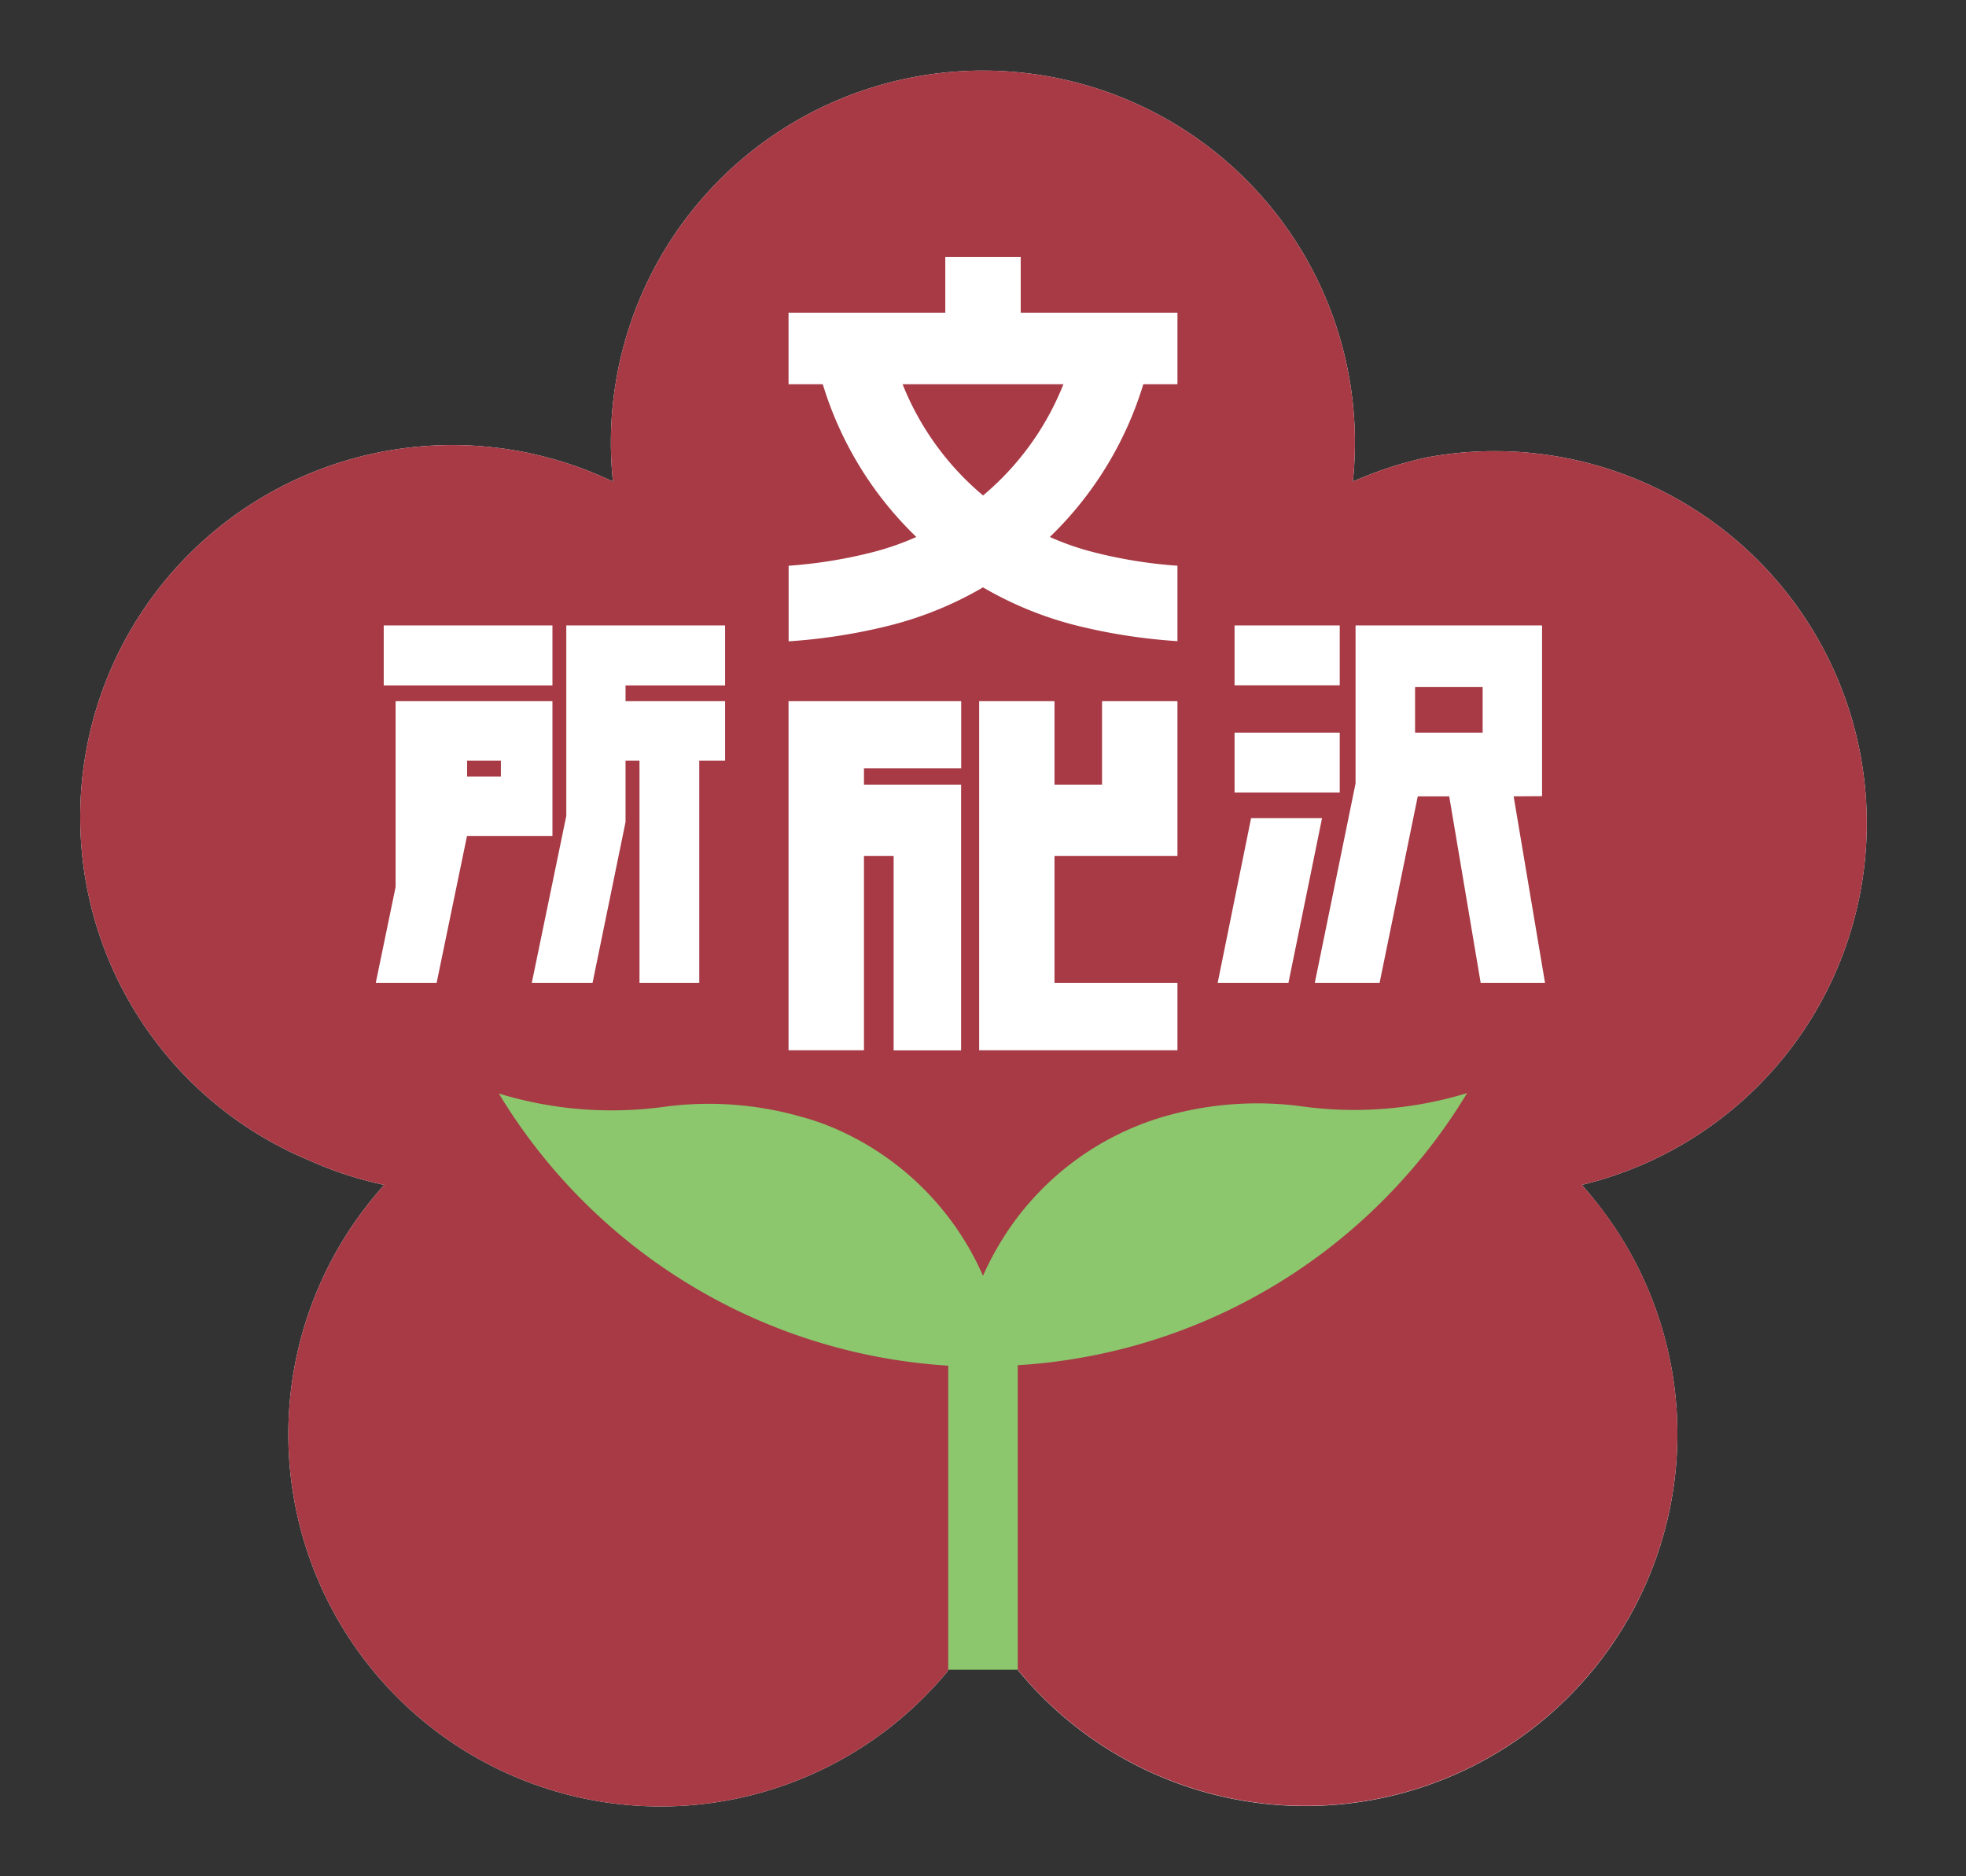 <svg id="レイヤー_1" data-name="レイヤー 1" xmlns="http://www.w3.org/2000/svg" width="220" height="210" viewBox="0 0 220 210"><rect x="0" y="0" width="220" height="210" fill="#333333" stroke="none"/><defs><style>.cls-1{fill:#fff;}.cls-2{fill:#8cc66d;}.cls-3{fill:#a73a45;}</style></defs><path class="cls-1" d="M178.26,134.1a41.63,41.63,0,0,1-64.37,52.81V152.8a63.19,63.19,0,0,0,43.52-21.26,61.68,61.68,0,0,0,6.76-9.2,43.14,43.14,0,0,1-18.38,1.5,37.64,37.64,0,0,0-15.08,1,31.79,31.79,0,0,0-19.22,15,31.35,31.35,0,0,0-1.49,2.95,31.91,31.91,0,0,0-17.58-16.9,30.19,30.19,0,0,0-3.13-1,37.57,37.57,0,0,0-15.07-1,43.25,43.25,0,0,1-18.4-1.5,63.34,63.34,0,0,0,50.29,30.46v34.11c-.4.5-.83,1-1.27,1.48A41.63,41.63,0,0,1,43,132.62a41.08,41.08,0,0,1-8.34-2.72,41.63,41.63,0,1,1,33.93-76,41.63,41.63,0,1,1,82.8,0,42.23,42.23,0,0,1,8.35-2.72A41.64,41.64,0,0,1,177,132.62c.44.47.86,1,1.27,1.48"/><rect class="cls-2" x="54.42" y="120.27" width="111.03" height="66.61"/><path class="cls-3" d="M138.15,88.7h11.77V82H138.15Zm0-12h11.77V70H138.15ZM136.26,110h7.92l3.76-18.43H140Zm22.09-28h7.56v-5.1h-7.56Zm14.21,7.11V70H151.69V87.68L147.13,110h7.25l4.27-20.87h3.52L165.69,110h7.2l-3.51-20.87ZM52.27,86.91h3.78V85.14H52.27Zm-9.33-10.2H61.82V70H42.94ZM42.05,110h6.81l3.4-16.44h9.56V78.48H44.27V99.27Zm36.2,0V85.14h2.89V78.48H70V76.71H81.14V70H63.37V91.31L59.51,110h6.8L70,92V85.14h1.56V110Zm31.32,7.55h22.19V110H118V95.81h13.76V78.48h-8.44v9.34H118V78.48h-8.43Zm-21.33,0h8.44V95.81H100v21.75h7.55V87.82H96.68V86h10.88V78.48H88.24ZM110,55.46A31.32,31.32,0,0,0,119,43H101a31.42,31.42,0,0,0,9,12.45M105.78,35H88.24v8h3.83A39.77,39.77,0,0,0,102.54,60.1a30.58,30.58,0,0,1-5,1.73,53.2,53.2,0,0,1-9.29,1.49v8.46A63.83,63.83,0,0,0,99.59,70,40.09,40.09,0,0,0,110,65.74,40.16,40.16,0,0,0,120.42,70a63.72,63.72,0,0,0,11.34,1.76V63.32a52.79,52.79,0,0,1-9.28-1.49,30.37,30.37,0,0,1-5-1.73A39.79,39.79,0,0,0,127.94,43h3.82V35H114.22V28.77h-8.44Zm72.48,99.08a41.63,41.63,0,0,1-64.37,52.81V152.8a63.19,63.19,0,0,0,43.52-21.26,61.68,61.68,0,0,0,6.76-9.2,43.14,43.14,0,0,1-18.38,1.5,37.64,37.64,0,0,0-15.08,1,31.79,31.79,0,0,0-19.22,15,31.35,31.35,0,0,0-1.49,2.95,31.91,31.91,0,0,0-17.58-16.9,30.19,30.19,0,0,0-3.13-1,37.57,37.57,0,0,0-15.07-1,43.25,43.25,0,0,1-18.4-1.5,63.34,63.34,0,0,0,50.29,30.46v34.11c-.4.5-.83,1-1.27,1.48A41.63,41.63,0,0,1,43,132.62a41.08,41.08,0,0,1-8.34-2.72,41.63,41.63,0,1,1,33.93-76,41.63,41.63,0,1,1,82.8,0,42.23,42.23,0,0,1,8.35-2.72A41.64,41.64,0,0,1,177,132.62c.44.47.86,1,1.27,1.48"/></svg>